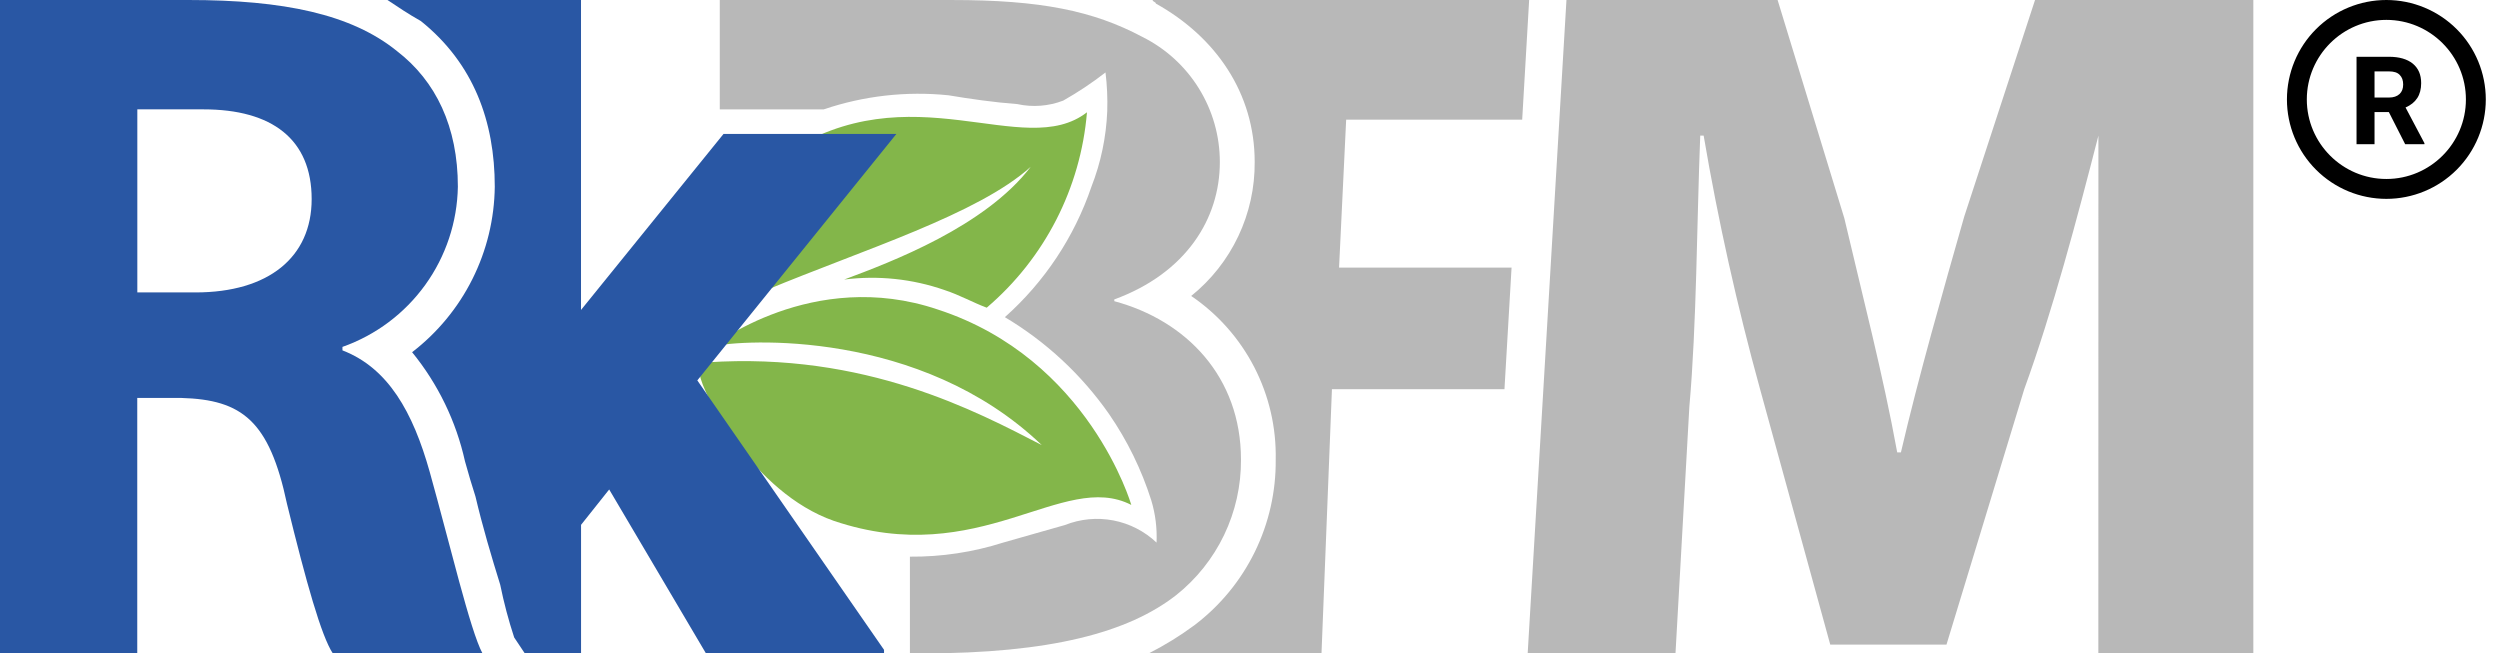 <svg width="176" height="46" viewBox="0 0 176 46" fill="none" xmlns="http://www.w3.org/2000/svg">
<g clip-path="url(#clip0_513_2)">
<path d="M147.724 45.999H158.635V-0.001H143.267L138.281 15.25C136.801 20.45 135.062 26.528 133.824 31.85H133.564C132.574 26.403 131.092 20.703 129.842 15.37L125.142 -0.005H110.279L107.549 45.995H117.955L118.931 28.631C119.449 22.809 119.451 15.743 119.697 9.548H119.937C120.961 15.559 122.288 21.515 123.908 27.394L128.849 45.378H137.033L142.508 27.394C144.494 21.938 146.234 15.37 147.728 9.548L147.724 45.999Z" fill="#B8B8B8"/>
<path d="M80.887 45.993H93.034L93.768 27.4H105.914L106.414 18.84H94.27L94.77 8.424H107.162L107.652 -0.001H81.144C81.144 0.129 81.372 0.129 81.372 0.251C85.599 2.602 88.33 6.568 88.33 11.4C88.345 13.208 87.951 14.996 87.177 16.63C86.403 18.265 85.269 19.702 83.86 20.836C85.733 22.109 87.258 23.83 88.297 25.842C89.336 27.854 89.856 30.094 89.81 32.358C89.832 34.609 89.328 36.835 88.337 38.856C87.346 40.878 85.897 42.64 84.103 44.002C83.088 44.755 82.009 45.422 80.881 45.992L80.887 45.993Z" fill="#B8B8B8"/>
<path d="M64.058 39.186V46H64.92C73.976 46 79.43 44.52 82.786 41.91C84.225 40.77 85.385 39.317 86.178 37.662C86.971 36.007 87.377 34.192 87.365 32.357C87.365 26.535 83.52 22.568 78.446 21.203V21.08C83.52 19.219 85.877 15.38 85.877 11.413C85.878 9.583 85.369 7.789 84.406 6.232C83.444 4.676 82.066 3.418 80.429 2.601C76.95 0.748 73.23 0.001 67.029 0.001H50.672V7.701H57.989C60.814 6.743 63.812 6.404 66.779 6.709C68.267 6.96 70.007 7.209 71.617 7.328C72.696 7.565 73.82 7.479 74.851 7.083C75.89 6.495 76.885 5.833 77.827 5.1C77.938 6.003 77.979 6.914 77.95 7.823C77.877 9.649 77.501 11.449 76.835 13.15C75.632 16.685 73.532 19.847 70.742 22.328C73.64 24.055 76.139 26.378 78.073 29.142C79.359 31.008 80.361 33.055 81.047 35.215C81.34 36.181 81.466 37.19 81.421 38.198C80.576 37.399 79.52 36.857 78.378 36.638C77.236 36.419 76.055 36.531 74.974 36.961C73.608 37.336 71.984 37.823 70.625 38.198C68.502 38.873 66.285 39.208 64.058 39.189V39.186Z" fill="#B8B8B8"/>
<path fill-rule="evenodd" clip-rule="evenodd" d="M49.744 22.898C49.744 21.045 50.491 13.978 55.199 10.879C64.133 4.928 72.061 11.37 76.523 7.905C76.079 13.242 73.541 18.187 69.465 21.661C68.465 21.288 67.605 20.785 66.49 20.418C64.225 19.63 61.808 19.378 59.429 19.68C62.766 18.435 69.335 15.955 72.564 11.743C68.846 15.094 60.782 17.573 53.954 20.419C53.433 20.705 52.939 21.037 52.476 21.411C51.53 21.838 50.617 22.336 49.744 22.898V22.898Z" fill="#83B64A"/>
<path fill-rule="evenodd" clip-rule="evenodd" d="M48.188 27.308L47.569 26.942C47.685 26.942 47.684 26.942 47.813 26.813C47.813 26.942 48.065 27.065 48.188 27.313V27.308Z" fill="#83B64A"/>
<path fill-rule="evenodd" clip-rule="evenodd" d="M47.172 23.034L46.18 23.895C46.863 24.012 47.505 24.302 48.045 24.736C48.586 25.169 49.007 25.733 49.27 26.374C49.401 27.611 52.995 34.674 58.7 36.668C68.993 40.147 74.815 33.068 79.644 35.547C79.644 35.547 76.668 25.26 66.017 21.789C57.217 18.813 50.139 24.389 50.139 24.389C52.253 23.889 64.782 23.147 73.339 31.332C68.752 28.975 60.931 24.764 49.777 25.51C48.851 24.748 47.982 23.92 47.177 23.032L47.172 23.034Z" fill="#83B64A"/>
<path d="M42.886 34.457L49.7 45.999H62.236V45.748L49.091 26.78L63.106 9.429H50.936L40.903 21.821V-0.001H27.275C28.023 0.499 28.755 0.99 29.633 1.486C33.349 4.469 34.832 8.559 34.832 13.145C34.807 15.401 34.27 17.622 33.261 19.64C32.253 21.658 30.8 23.42 29.012 24.795C30.836 27.03 32.111 29.662 32.736 32.479C32.971 33.341 33.236 34.211 33.474 34.958C33.974 37.079 34.598 39.177 35.216 41.167C35.471 42.422 35.799 43.66 36.198 44.877L36.946 45.998H40.906V36.949L42.889 34.455L42.886 34.457Z" fill="#2957A4"/>
<path d="M9.668 7.699H14.322C19.155 7.699 21.941 9.805 21.941 14.017C21.941 18.107 18.908 20.587 13.758 20.587H9.668V7.699ZM-0.004 45.999H9.663V28.015H12.763C17.047 28.138 18.963 29.625 20.202 35.463C21.568 41.04 22.62 44.763 23.429 45.999H33.967C33.101 44.389 31.677 38.316 30.251 33.219C29.069 29.008 27.329 25.91 24.109 24.666V24.421C26.451 23.594 28.485 22.071 29.938 20.055C31.39 18.04 32.191 15.629 32.234 13.145C32.234 8.925 30.686 5.706 27.951 3.6C24.727 0.99 19.959 0 13.26 0H-0.004V45.999Z" fill="#2957A4"/>
<path d="M168 0C167.081 0 166.17 0.181 165.321 0.533C164.472 0.885 163.7 1.4 163.05 2.05C161.737 3.363 161 5.143 161 7C161 8.857 161.737 10.637 163.05 11.95C163.7 12.6 164.472 13.115 165.321 13.467C166.17 13.819 167.081 14 168 14C169.857 14 171.637 13.262 172.95 11.95C174.263 10.637 175 8.857 175 7C175 6.081 174.819 5.17 174.467 4.321C174.115 3.472 173.6 2.7 172.95 2.05C172.3 1.4 171.528 0.885 170.679 0.533C169.83 0.181 168.919 0 168 0M168 12.6C164.913 12.6 162.4 10.087 162.4 7C162.4 3.913 164.913 1.4 168 1.4C171.087 1.4 173.6 3.913 173.6 7C173.6 10.087 171.087 12.6 168 12.6ZM168.175 7.889H167.167V10.15H165.9V3.997H168.182C168.903 3.997 169.463 4.158 169.862 4.48C170.254 4.809 170.45 5.25 170.45 5.852C170.45 6.272 170.359 6.622 170.177 6.902C169.995 7.182 169.722 7.406 169.351 7.567L170.681 10.08V10.15H169.323L168.175 7.889ZM167.167 6.867H168.189C168.504 6.867 168.749 6.783 168.924 6.622C169.099 6.461 169.183 6.237 169.183 5.95C169.183 5.663 169.106 5.439 168.938 5.271C168.777 5.103 168.525 5.026 168.182 5.026H167.167V6.867Z" fill="black"/>
</g>
<defs>
<clipPath id="clip0_513_2">
<rect width="175.656" height="46" fill="white"/>
</clipPath>
</defs>
</svg>
